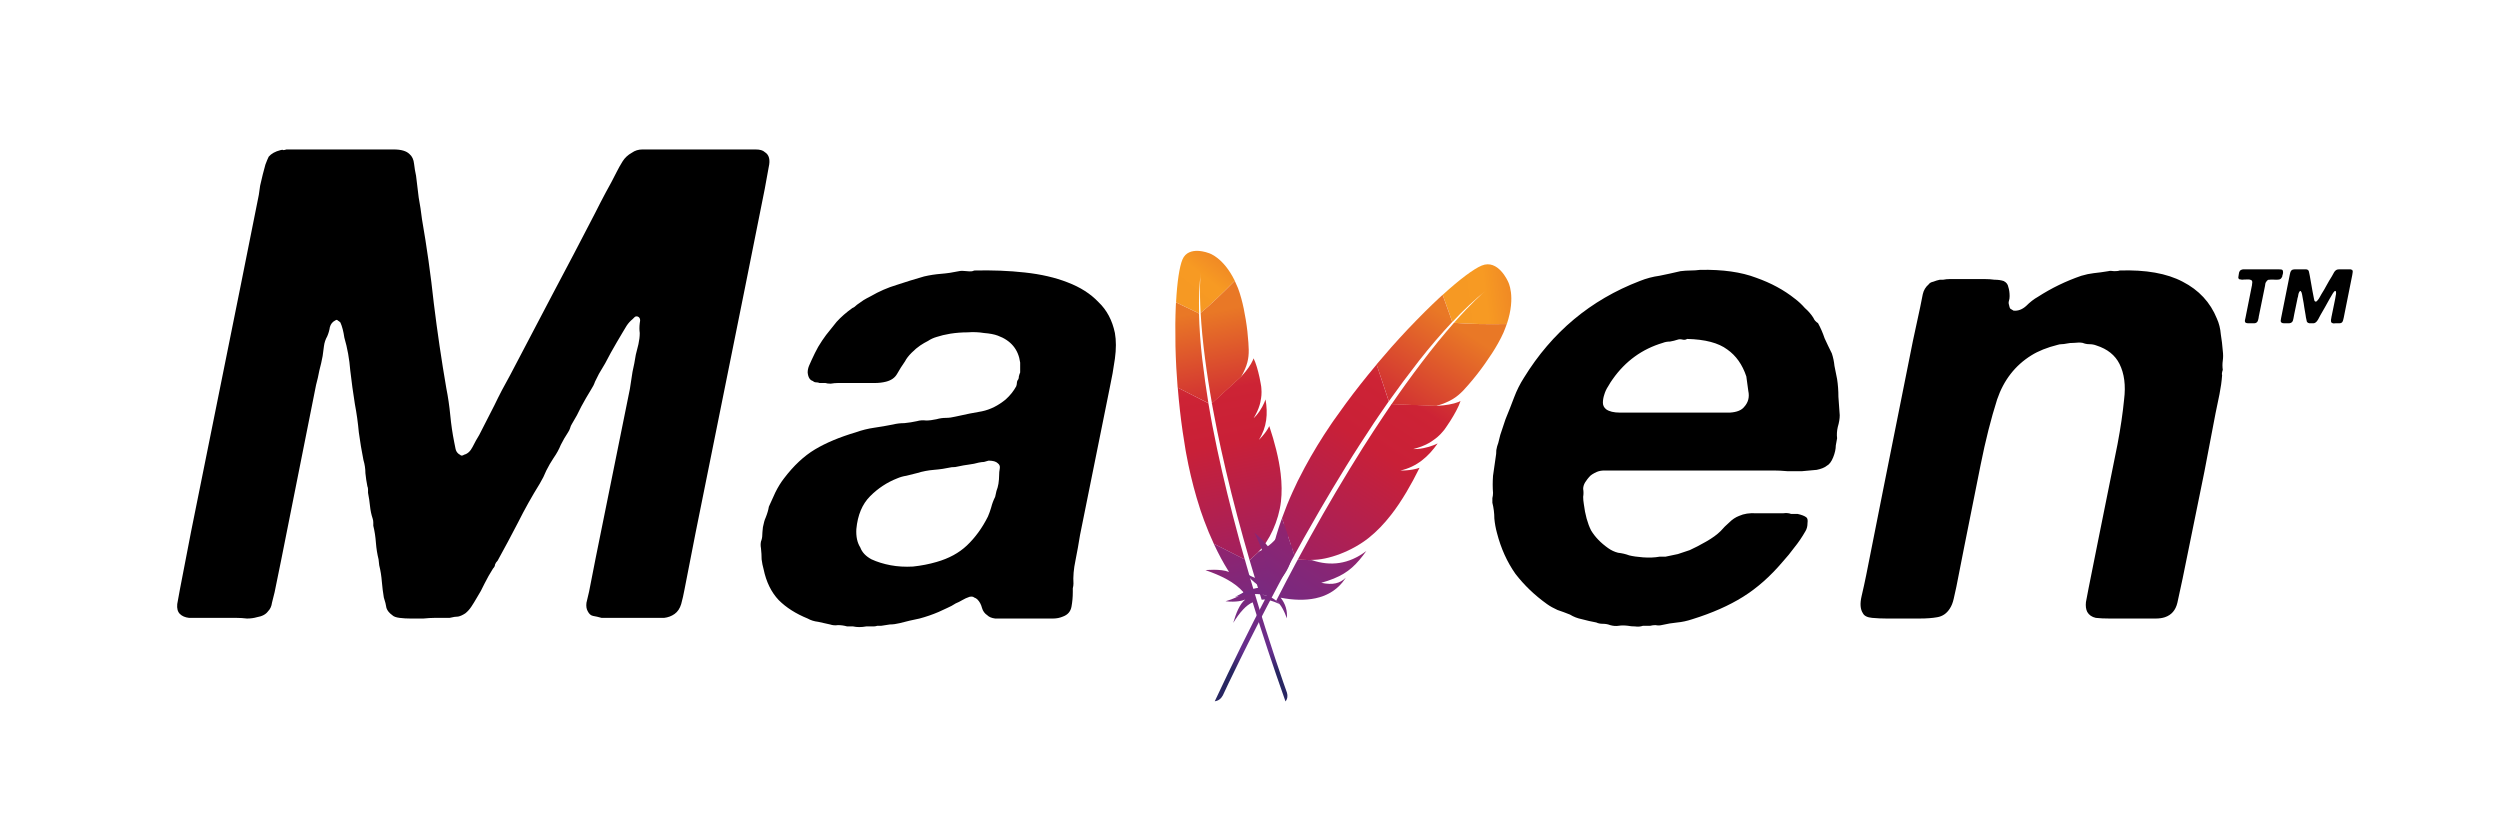<svg xmlns="http://www.w3.org/2000/svg" xmlns:xlink="http://www.w3.org/1999/xlink" viewBox="-20 -20 380 126"><defs><linearGradient x1="-7708.797" y1="-803.36" x2="-7633.153" y2="-714.907" id="t" xlink:href="#a" gradientUnits="userSpaceOnUse" gradientTransform="rotate(-65.001 -3054.253 -6609.844)"/><linearGradient x1="-8268.639" y1="-813.123" x2="-7728.958" y2="-813.123" id="u" xlink:href="#b" gradientUnits="userSpaceOnUse" gradientTransform="rotate(-65.001 -3054.253 -6609.844)"/><linearGradient x1="-8203.492" y1="-758.994" x2="-7881.895" y2="-758.994" id="v" xlink:href="#c" gradientUnits="userSpaceOnUse" gradientTransform="rotate(-65.001 -3054.253 -6609.844)"/><linearGradient x1="-8238.328" y1="-818.152" x2="-7698.647" y2="-818.152" id="w" xlink:href="#d" gradientUnits="userSpaceOnUse" gradientTransform="rotate(-65.001 -3054.253 -6609.844)"/><linearGradient x1="-8198.968" y1="-810.851" x2="-7915.35" y2="-810.851" id="x" xlink:href="#e" gradientUnits="userSpaceOnUse" gradientTransform="rotate(-65.001 -3054.253 -6609.844)"/><linearGradient x1="-8238.328" y1="-762.297" x2="-7698.647" y2="-762.297" id="y" xlink:href="#f" gradientUnits="userSpaceOnUse" gradientTransform="rotate(-65.001 -3054.253 -6609.844)"/><linearGradient x1="-8271.806" y1="-765.071" x2="-7732.125" y2="-765.071" id="z" xlink:href="#g" gradientUnits="userSpaceOnUse" gradientTransform="rotate(-65.001 -3054.253 -6609.844)"/><linearGradient x1="-8238.328" y1="-745.685" x2="-7698.647" y2="-745.685" id="A" xlink:href="#h" gradientUnits="userSpaceOnUse" gradientTransform="rotate(-65.001 -3054.253 -6609.844)"/><linearGradient x1="-8238.328" y1="-747.586" x2="-7698.647" y2="-747.586" id="B" xlink:href="#i" gradientUnits="userSpaceOnUse" gradientTransform="rotate(-65.001 -3054.253 -6609.844)"/><linearGradient x1="-7708.797" y1="-803.36" x2="-7633.153" y2="-714.907" id="k" xlink:href="#a" gradientUnits="userSpaceOnUse" gradientTransform="rotate(-65.001 -3054.253 -6609.844)"/><linearGradient x1="-8268.639" y1="-813.123" x2="-7728.958" y2="-813.123" id="l" xlink:href="#b" gradientUnits="userSpaceOnUse" gradientTransform="rotate(-65.001 -3054.253 -6609.844)"/><linearGradient x1="-8203.492" y1="-758.994" x2="-7881.895" y2="-758.994" id="m" xlink:href="#c" gradientUnits="userSpaceOnUse" gradientTransform="rotate(-65.001 -3054.253 -6609.844)"/><linearGradient x1="-8238.328" y1="-818.152" x2="-7698.647" y2="-818.152" id="n" xlink:href="#d" gradientUnits="userSpaceOnUse" gradientTransform="rotate(-65.001 -3054.253 -6609.844)"/><linearGradient x1="-8198.968" y1="-810.851" x2="-7915.35" y2="-810.851" id="o" xlink:href="#e" gradientUnits="userSpaceOnUse" gradientTransform="rotate(-65.001 -3054.253 -6609.844)"/><linearGradient x1="-8238.328" y1="-762.297" x2="-7698.647" y2="-762.297" id="p" xlink:href="#f" gradientUnits="userSpaceOnUse" gradientTransform="rotate(-65.001 -3054.253 -6609.844)"/><linearGradient x1="-8271.806" y1="-765.071" x2="-7732.125" y2="-765.071" id="q" xlink:href="#g" gradientUnits="userSpaceOnUse" gradientTransform="rotate(-65.001 -3054.253 -6609.844)"/><linearGradient x1="-8238.328" y1="-745.685" x2="-7698.647" y2="-745.685" id="r" xlink:href="#h" gradientUnits="userSpaceOnUse" gradientTransform="rotate(-65.001 -3054.253 -6609.844)"/><linearGradient x1="-8238.328" y1="-747.586" x2="-7698.647" y2="-747.586" id="s" xlink:href="#i" gradientUnits="userSpaceOnUse" gradientTransform="rotate(-65.001 -3054.253 -6609.844)"/></defs><path d="M267.1 19.6c-8.4 5-22.4 19-39 39.3l15.3 28.9c10.7-15.4 21.7-29.2 32.7-41 .8-.9 1.3-1.4 1.3-1.4-.4.5-.9.9-1.3 1.4-3.6 3.9-14.4 16.5-30.7 41.6 15.7-.8 39.8-4 59.5-7.4 5.9-32.8-5.7-47.8-5.7-47.8s-14.8-23.9-32.1-13.6z" transform="rotate(-36.275 121.871 -184.413) scale(.119)" fill="url(#k)"/><path d="M168.722 37.078c.01-.007.02-.014.022-.031l-.196.173c-.003.017-.022.031-.025.048l.2-.19zm2.137 6.037zm-2.008 18.553c-.009-.052-.034-.107-.043-.159-.3-1.09-.588-2.143-.868-3.188a373.464 373.464 0 01-.878-3.4 245.817 245.817 0 01-1.582-6.726c-.187-.877-.37-1.728-.54-2.56-.059-.28-.11-.552-.162-.823-.104-.541-.21-1.067-.309-1.583-.087-.48-.177-.943-.267-1.407a14.647 14.647 0 00-.083-.454l-.014-.078-.168.152-.346-.172c.011.036.013.079.024.115a74.4 74.4 0 00.372 2.11c.074.401.156.813.227 1.231.216 1.136.442 2.265.69 3.406.24 1.149.496 2.3.755 3.434.252 1.124.522 2.235.793 3.345.27 1.111.544 2.205.827 3.292.292 1.14.586 2.262.893 3.361.063.247.134.504.208.745.244.894.484 1.762.734 2.624l.56.28.186-.166c-.005-.026-.009-.052-.023-.071a78.935 78.935 0 01-.986-3.308zm1.605-18.14z" fill="none"/><path d="M171.743 46.306c-.163.178-.333.347-.503.516.089-.08.18-.176.261-.265.089-.08.17-.169.242-.251z" fill="#be202e"/><path d="M171.743 46.306c-.163.178-.333.347-.503.516.089-.08.18-.176.261-.265.089-.08.17-.169.242-.251z" opacity=".35" fill="#be202e"/><path d="M170.465 43.522c-.01.007-.01.007 0 0 .029-.021.05-.052.08-.073.11-.11.22-.22.314-.334-.123.134-.262.266-.394.407z" fill="#be202e"/><path d="M170.465 43.522c-.01.007-.01.007 0 0 .029-.021.05-.052.08-.073.11-.11.22-.22.314-.334-.123.134-.262.266-.394.407z" opacity=".35" fill="#be202e"/><path d="M198.2 162.4c4.7-8.7 9.4-17.2 14.1-25.5 4.9-8.6 9.9-16.9 15-25 .3-.5.6-1 .9-1.4 5-7.9 10-15.5 15.1-22.8L228 58.9c-1.1 1.4-2.3 2.8-3.5 4.3-4.4 5.5-9 11.4-13.7 17.7-5.3 7.1-10.7 14.6-16.3 22.5-5.1 7.3-10.3 15-15.5 22.9-4.4 6.8-8.8 13.7-13.2 20.8-.2.3-.3.5-.5.8l19.9 39.3c4.4-8.3 8.7-16.6 13-24.8z" transform="rotate(-36.275 121.871 -184.413) scale(.119)" fill="url(#l)"/><path d="M107.5 384.1c-2.6 7.2-5.3 14.6-7.9 22.2 0 .1-.1.2-.1.3-.4 1.1-.8 2.1-1.1 3.2-1.8 5.1-3.3 9.7-6.9 20.1 5.9 2.7 10.6 9.7 15 17.7-.5-8.3-3.9-16.1-10.4-22.1 28.9 1.3 53.9-6 66.7-27.2 1.1-1.9 2.2-3.9 3.2-6-5.9 7.4-13.1 10.6-26.8 9.8h-.1.1c20.1-9 30.2-17.7 39.1-32 2.1-3.4 4.2-7.1 6.3-11.2-17.6 18.1-38 23.2-59.5 19.3L109 380c-.5 1.4-1 2.7-1.5 4.1z" transform="rotate(-36.275 121.871 -184.413) scale(.119)" fill="url(#m)"/><path d="M115 348c3.5-9 7.1-18.1 10.7-27.3 3.5-8.8 7.1-17.6 10.8-26.5 3.7-8.9 7.5-17.8 11.3-26.7 3.9-9.1 7.9-18.1 12-27.1 4-8.9 8.2-17.8 12.3-26.6 1.5-3.2 3-6.3 4.6-9.5 2.6-5.4 5.3-10.8 8-16.2.1-.3.3-.6.4-.9L165.4 148c-.3.5-.6 1.1-1 1.6-4.6 7.6-9.3 15.3-13.8 23.2-4.6 8-9.1 16.1-13.5 24.4-3.7 7-7.3 14-10.9 21.1-.7 1.4-1.4 2.9-2.1 4.3-4.3 8.9-8.3 17.6-11.8 25.9-4 9.4-7.5 18.4-10.6 26.9-2 5.6-3.9 11-5.6 16.2-1.4 4.4-2.7 8.9-4 13.3-3 10.4-5.5 20.8-7.6 31.2l20 39.5c2.6-7.1 5.4-14.2 8.1-21.5.8-2 1.6-4 2.4-6.1z" transform="rotate(-36.275 121.871 -184.413) scale(.119)" fill="url(#n)"/><path d="M84.2 337.5c-2.5 12.6-4.3 25.2-5.2 37.8 0 .4-.1.9-.1 1.3-6.2-10-23-19.8-22.9-19.7 12 17.4 21.1 34.6 22.4 51.5-6.4 1.3-15.2-.6-25.3-4.3 10.6 9.7 18.5 12.4 21.6 13.1-9.7.6-19.8 7.3-30 15 14.9-6.1 27-8.5 35.6-6.5-13.7 38.7-27.4 81.5-41.1 126.9 4.2-1.2 6.7-4.1 8.1-7.9 2.4-8.2 18.7-62.2 44.1-133.1.7-2 1.5-4 2.2-6.1.2-.6.4-1.1.6-1.7 2.7-7.4 5.5-15 8.4-22.8.7-1.8 1.3-3.5 2-5.3v-.1l-20-39.5c-.2.5-.3.9-.4 1.4z" transform="rotate(-36.275 121.871 -184.413) scale(.119)" fill="url(#o)"/><path d="M188.4 190.6c-.6 1.2-1.1 2.3-1.7 3.5-1.7 3.6-3.5 7.2-5.2 10.9-1.9 4-3.8 8.1-5.8 12.3-1 2.1-2 4.2-3 6.4-3 6.5-6 13.2-9.1 20.1-3.8 8.5-7.6 17.3-11.5 26.5-3.7 8.7-7.5 17.8-11.3 27.1-3.6 8.9-7.3 18-11 27.5-3.3 8.4-6.6 17.1-10 26-.2.4-.3.9-.5 1.3-3.3 8.8-6.7 17.9-10.1 27.2-.1.2-.2.4-.2.6l16.1-1.8c-.3-.1-.6-.1-1-.2 19.3-2.4 44.9-16.8 61.4-34.6 7.6-8.2 14.5-17.8 20.9-29.1 4.8-8.4 9.2-17.7 13.5-28.1 3.7-9 7.3-18.8 10.7-29.4-4.4 2.3-9.5 4-15.1 5.2l-3 .6c-1 .2-2 .3-3.1.5 18-6.9 29.3-20.2 37.5-36.6-4.7 3.2-12.4 7.4-21.6 9.5-1.2.3-2.5.5-3.8.7-.3 0-.6.1-1 .1 6.2-2.6 11.5-5.5 16.1-9 1-.7 1.9-1.5 2.8-2.3 1.4-1.2 2.7-2.5 4-3.8.8-.9 1.6-1.7 2.4-2.6 1.8-2.1 3.5-4.4 5-6.9.5-.8 1-1.5 1.4-2.3.6-1.2 1.2-2.3 1.7-3.4 2.5-5 4.5-9.5 6.1-13.5.8-2 1.5-3.8 2.1-5.5.2-.7.5-1.3.7-2 .6-1.9 1.2-3.6 1.6-5.1.6-2.2 1-4 1.2-5.3-.6.5-1.3 1-2.1 1.4-5.4 3.2-14.7 6.2-22.2 7.6l14.8-1.6-14.8 1.6c-.1 0-.2 0-.3.1-.7.1-1.5.2-2.3.4.1-.1.3-.1.4-.2l-50.6 5.5c.1.4 0 .6-.1.7z" transform="rotate(-36.275 121.871 -184.413) scale(.119)" fill="url(#p)"/><path d="M245.4 88.4c-4.5 6.9-9.4 14.8-14.7 23.6-.3.5-.6.9-.8 1.4-4.6 7.7-9.4 16.1-14.5 25.4-4.4 8-9 16.5-13.8 25.8-4.2 8-8.4 16.5-12.9 25.5l50.6-5.5c14.7-6.8 21.3-12.9 27.7-21.8 1.7-2.4 3.4-5 5.1-7.7 5.2-8.1 10.3-17 14.8-25.9 4.4-8.6 8.3-17.1 11.2-24.7 1.9-4.9 3.4-9.4 4.5-13.4.9-3.5 1.6-6.8 2.2-10-19.6 3.3-43.7 6.5-59.4 7.3z" transform="rotate(-36.275 121.871 -184.413) scale(.119)" fill="url(#q)"/><path d="M171.508 46.567c-.081.089-.17.169-.261.265.082-.09.163-.179.261-.265z" fill="#be202e"/><path d="M171.508 46.567c-.081.089-.17.169-.261.265.082-.09.163-.179.261-.265z" opacity=".35" fill="#be202e"/><path d="M212.7 262.8c-1 .2-2 .3-3.1.5 1-.2 2-.4 3.1-.5z" transform="rotate(-36.275 121.871 -184.413) scale(.119)" fill="url(#r)"/><path d="M170.456 43.529c.028-.021.05-.052.088-.08-.028.021-.05.052-.088.08z" fill="#be202e"/><path d="M170.456 43.529c.028-.021.05-.052.088-.08-.028.021-.05.052-.088.08z" opacity=".35" fill="#be202e"/><path d="M220.7 236.9c.3 0 .6-.1 1-.1-.3 0-.6.1-1 .1z" transform="rotate(-36.275 121.871 -184.413) scale(.119)" fill="url(#s)"/><g style="line-height:125%;-inkscape-font-specification:'Sans Italic'" font-style="italic" font-weight="700" font-size="100" font-family="Alte Haas Grotesk" letter-spacing="0" word-spacing="0"><path d="M23.541 2.717h16.3q1.7 0 2.4.7.6.5.7 1.5.1.9.3 1.8.2 1.6.4 3.3.3 1.6.5 3.3 1.1 6.3 1.8 12.8.8 6.5 1.9 12.9.4 2 .6 4.1.2 2.1.6 4.1l.2 1q.1.5.5.8.2.1.3.2.2.1.5-.1.8-.2 1.3-1.2t1-1.8q1.2-2.3 2.3-4.5 1.1-2.3 2.4-4.6l6.4-12.2q3.3-6.2 6.5-12.4.8-1.6 1.6-3.1.9-1.6 1.7-3.2.4-.8.9-1.6t1.4-1.3q.7-.5 1.6-.5h17.2q1 0 1.4.4 1 .6.6 2.3-.3 1.6-.6 3.3l-3 15-7.5 37.2-1.7 8.7q-.2 1.1-.5 2.2-.3 1-1 1.5t-1.6.6h-9.5q-.7-.2-1.3-.3-.5-.1-.8-.7-.3-.5-.2-1.3.2-.8.4-1.7l1-5.1 5.2-25.7q.2-1.4.4-2.6.3-1.3.5-2.6l.4-1.6q.2-.9.2-1.7-.1-.7 0-1.5.2-.8-.3-1-.3-.1-.5.1l-.3.3q-.5.4-.9 1l-.6 1q-.9 1.5-1.8 3.1-.8 1.6-1.8 3.2l-.6 1.2q-.2.6-.6 1.2-.8 1.3-1.5 2.6-.6 1.3-1.4 2.6-.2.3-.3.7-.1.3-.3.6-.6.9-1.1 1.9-.4 1-1.1 2-.6.9-1.1 1.9-.4 1-1 2-1.8 2.9-3.3 5.9-1.5 2.9-3.1 5.8-.3.3-.4.6 0 .3-.3.6-.7 1.1-1.3 2.3-.5 1.1-1.2 2.2-.4.7-.8 1.3-.4.6-.9 1-.6.4-1.1.5-.5 0-1.3.2h-2.3q-.7 0-1.7.1h-1.9q-.9 0-1.7-.1-.8-.1-1.1-.4-.7-.5-.9-1.1-.1-.7-.4-1.6-.2-1.2-.3-2.4-.1-1.3-.4-2.5l-.1-.9q-.3-1.2-.4-2.5-.1-1.4-.4-2.6v-.5q0-.3-.1-.6-.3-.9-.4-1.9-.1-1-.3-2v-.5q0-.3-.1-.5-.2-1-.3-2 0-1-.3-2-.4-2-.7-4.2-.2-2.2-.6-4.3-.4-2.5-.7-5.1-.2-2.6-.9-5-.2-1.4-.6-2.3-.2-.2-.4-.3-.1-.2-.4 0-.6.3-.8 1-.1.7-.4 1.4-.4.7-.5 1.5-.1.7-.2 1.5-.2 1.1-.5 2.2-.2 1.1-.5 2.2l-5.3 26.6-1 4.9-.4 1.6q-.1.8-.6 1.3-.5.7-1.7.9-.7.2-1.5.2-.8-.1-1.6-.1h-7.2q-.9-.1-1.4-.6-.5-.5-.4-1.5l.4-2.2 1.7-8.8 7.5-37.2 2.8-14q.1-.6.2-1.4.2-.9.4-1.7.2-.8.4-1.5.3-.8.5-1.2.6-.7 1.8-1 .3-.1.4 0 .2 0 .5-.1zm119.525 67.3q0 1.1-.2 2.2t-1.3 1.5q-.7.3-1.5.3h-8.8q-.8-.1-1.2-.5-.6-.4-.8-1.1-.2-.8-.7-1.3-.2-.2-.5-.3-.2-.2-.7-.1-.6.2-1.1.5-.5.3-1 .5-.6.4-1.3.7-.6.3-1.3.6-1.4.6-2.9 1-1.5.3-3 .7-.8.2-1.5.2-.6.1-1.3.2h-.6q-.3.1-.6.1h-1.1q-1.1.2-2 0h-.9q-.7-.2-1.4-.2-.6.1-1.2-.1l-1.8-.4q-.9-.1-1.6-.5-2.7-1.1-4.4-2.8-1.7-1.8-2.3-4.7-.2-.7-.3-1.5 0-.8-.1-1.7-.1-.5 0-1 .2-.5.2-1 0-.3.1-1.2.2-1 .4-1.4.4-1 .5-1.7l1-2.2q.6-1.2 1.3-2.1 2.2-2.9 4.7-4.4 2.5-1.5 6.2-2.6 1.4-.5 2.8-.7 1.4-.2 2.9-.5.8-.2 1.7-.2 1-.1 1.9-.3.7-.2 1.4-.1.7 0 1.6-.2.7-.2 1.4-.2t1.5-.2q2.2-.5 4-.8 1.9-.4 3.6-1.8 1-.9 1.6-2 .1-.3.1-.5t.1-.4q.2-.2.2-.6.1-.4.2-.6v-1.5q-.4-3-3.4-4.1-.8-.3-2.1-.4-1.2-.2-2.5-.1-1.3 0-2.6.2-1.2.2-2.1.5-.7.2-1.3.6-.6.3-1.2.7-.6.4-1.3 1.1-.7.7-1 1.3-.7 1-1.2 1.9-.5.9-1.7 1.2-.8.2-1.7.2h-5.6q-.5 0-1.1.1-.5 0-.8-.1h-.9q-.2-.1-.5-.1t-.5-.2q-.7-.2-.8-1.3 0-.5.2-1t.4-.9q.5-1.1 1-2 .6-1 1.2-1.8l.8-1 .8-1q1-1.1 2.4-2.1.3-.1.7-.5.6-.4 1-.7.5-.3 1.1-.6 1.9-1.1 3.9-1.7 2.1-.7 4.2-1.3 1.3-.3 2.6-.4 1.3-.1 2.7-.4.4-.1 1.2 0 .8.1 1.1-.1 4.1-.1 7.7.3 3.7.4 6.5 1.5 2.9 1.1 4.7 3 1.9 1.8 2.5 4.7.3 1.7 0 3.9t-.8 4.5l-4.5 22.3q-.3 1.9-.7 3.9-.4 1.9-.3 3.5 0 .3-.1.7v.6zm-11.6-15.4q.2-.5.3-1.1.1-.7.1-1.2 0-.6.1-1.1.1-.5-.3-.8-.4-.4-1.4-.4-.4.1-.7.2-.3 0-.8.1-.7.2-1.5.3-.8.1-1.7.3-.3.1-.9.1-1.4.3-2.7.4-1.3.1-2.6.5l-1.6.4q-.7.1-1.4.4-2.3.9-4.1 2.7-1.8 1.8-2.1 5-.1 1.7.6 2.8.4 1.1 1.7 1.8 1.3.6 2.9.9 1.6.3 3.4.2 1.9-.2 3.6-.7 2.8-.8 4.6-2.5 1.9-1.8 3.2-4.4.3-.7.5-1.4.2-.8.6-1.6l.2-.9z"/><path d="M161.288 22.417h7.3q1.1 0 2.1.1 1 0 1.6.4 1 .7 1 2.6.1 1.8.4 3.2.4 3.3.7 6.8.3 3.4.7 6.8.4 2.4.6 4.9.2 2.5.6 4.8.1.9.2 1.9.2 1 1.3 1 .3-.2.4-.2l.3-.3q.4-.5.7-1 .3-.5.6-1.1.8-1.1 1.2-2.3.5-1.2 1.2-2.3 2.2-4.2 4.3-8.4 2.1-4.3 4.3-8.5.8-1.2 1.3-2.4.6-1.3 1.2-2.4l.8-1.6q.5-.8 1.2-1.3.3-.2 1.4-.6.6-.2 1.3-.1h6.2q1.1 0 2 .1 1 0 1.4.5.5.5.1 1.5-.3.9-.6 1.5-.8 1.4-1.6 3-.8 1.5-1.6 2.9-.4.7-.7 1.4l-.6 1.2q-.7 1.1-1.3 2.2l-1.2 2.2q-.1.3-.3.7-.1.3-.3.6-.9 1.5-1.7 3.1l-1.6 3q-1.7 3-3.3 6.2-1.6 3.1-3.4 6.1-.8 1.4-1.5 2.8-.6 1.3-1.4 2.7-.3.5-.5.9-.2.3-.5.8-.6 1.1-1.2 2.3-.5 1.1-1.2 2.2t-1.3 2.1q-.6.9-1.7 1.3-.9.3-1.8.3-.9-.1-1.8-.1h-8.7q-1 0-1.7-.4-.6-.5-.8-1.2-.1-.8-.2-1.7-.3-1.2-.5-2.5-.1-1.3-.3-2.5-.1-.4-.1-.7 0-.4-.1-.9-.3-1.2-.4-2.5-.1-1.3-.4-2.6-.1-.5-.1-.9 0-.5-.1-1-.2-.9-.3-1.8-.1-1-.3-1.9-.1-.3-.1-.6.1-.4 0-.7-.2-.9-.3-1.8-.1-.9-.3-1.9-.4-2.3-.7-4.7-.3-2.5-.6-4.9-.6-2.7-.9-5.4-.2-2.8-.7-5.5l-.3-2.7q-.1-.3-.1-.7.1-.5.4-.9.4-.7 1.6-1 .5 0 .7-.1z" fill="none"/><path d="M259.041 47.717q0 .8-.4 1.8t-1 1.3q-.5.4-1.5.6-1 .1-2.2.2h-2.3q-1.1-.1-2-.1h-25.8q-.6 0-1.1.2-.9.4-1.2.8-.2.2-.6.8-.3.5-.3 1 .1.6 0 1.2 0 .5.1 1.1.3 2.4 1.1 4 .9 1.5 2.6 2.7.7.5 1.5.7.9.1 1.7.4.8.2 2.1.3 1.4.1 2.5-.1h.9q1-.2 1.9-.4l1.8-.6q1.1-.5 2.5-1.3t2.2-1.6q.6-.7 1.3-1.3.7-.7 1.5-1 1.1-.5 2.6-.4h4.1q.7-.1 1.2.1h1q.9.2 1.3.5.3.2.2.9 0 .7-.3 1.2-.8 1.4-1.7 2.5-.8 1.1-1.8 2.2-2.8 3.3-6 5.3t-7.7 3.4q-1.2.4-2.3.5-1.1.1-2.4.4-.4.1-.9 0-.4 0-.8.1h-1.1q-.6.2-1.2.1-.6 0-1.1-.1-.8-.1-1.4 0-.6.1-1.3-.1-.5-.2-1.1-.2-.6 0-1-.2-1.1-.2-2.2-.5-1-.2-1.8-.7-1-.4-1.9-.7-.9-.4-1.6-.9-2.8-2-4.8-4.6-1.9-2.7-2.8-6.2-.3-1.1-.4-2.2 0-1.2-.3-2.4v-.7q.1-.4.1-.8-.1-1.2 0-2.6l.4-2.8q.1-.5.1-1.1.1-.6.3-1.1l.3-1.2.8-2.4q.7-1.7 1.3-3.3.6-1.6 1.5-3 6.4-10.4 17.6-14.7 1.5-.6 3-.8 1.5-.3 3.2-.7.8-.1 1.5-.1t1.5-.1q5.1-.1 8.5 1.2 3.4 1.2 5.9 3.2.8.6 1.5 1.4.8.7 1.3 1.5.2.5.7.8.6 1.1 1 2.3.5 1.1 1.1 2.3.3.9.4 1.9.2.9.4 2 .2 1.3.2 2.7l.2 2.8q0 .8-.3 1.8-.2.9-.1 1.7l-.2 1.1zm-13.9-5.9q.9-1 .6-2.4-.2-1.5-.3-2.2-.9-2.7-2.9-4.1-2-1.5-6.1-1.6-.3.2-.7.1-.4-.1-.7 0-.6.2-1.2.3-.6 0-1.1.2-4.7 1.4-7.6 5.5-.3.4-.7 1.1-.4.6-.6 1.3-.2.6-.2 1.2t.5 1q.7.5 2.1.5h16.7q1.6-.1 2.2-.9zm57.022-20.7q6-.2 9.6 1.7 3.7 1.9 5.2 5.6.5 1.1.6 2.4.2 1.2.3 2.5.1.8 0 1.5t0 1.4q-.2.6-.1.8-.1 1.4-.4 2.9-.3 1.5-.6 2.9l-1.7 8.9-3.3 16.2q-.4 1.9-.8 3.7-.4 1.7-1.9 2.2-.6.2-1.4.2h-7q-1.2 0-2.1-.1-.9-.2-1.3-.9-.3-.6-.2-1.5.2-1 .4-2.1l1.4-7 3-14.9q.7-3.7 1-6.8.4-3.2-.7-5.4-1-2-3.5-2.8-.5-.2-1.1-.2-.5 0-1-.2-.5-.1-1.3 0-.7 0-1.1.1-.5.1-.8.1-.3 0-.6.1-2.4.6-4 1.6-3.7 2.3-5.2 6.7-1.4 4.4-2.5 9.9l-2.5 12.5-1.2 6.1-.4 1.8q-.2.9-.6 1.5-.7 1.1-1.9 1.3-1.1.2-2.7.2h-5q-1.1 0-2.2-.1t-1.4-.7q-.6-.9-.2-2.6.4-1.7.7-3.2l2.7-13.6 4.4-22 1.1-5.1q.2-1.1.4-2 .2-.9.9-1.5.2-.3.7-.4.5-.2 1-.3h.5q.5-.1 1-.1h5.3q.8 0 1.5.1.8 0 1.4.2.6.3.7.9.2.6.2 1.4 0 .4-.1.7-.1.3 0 .6.1.5.2.6.2.1.5.3 1 .1 1.9-.7.9-.9 1.8-1.4 3.1-2 6.6-3.2 1-.3 1.9-.4 1-.1 2.2-.3.3-.1.9 0 .6 0 .8-.1z"/></g><path d="M326.925 21.038q.1.08.1.34t-.1.48l-.02.16q-.08.18-.18.3-.08.1-.26.16-.18.04-.5.04-.32-.02-.54-.02h-.3q-.1.04-.18.02-.08-.02-.16.02-.22.08-.38.38-.06.1-.08.24l-.04.28-.96 4.72q-.02.1-.02.18 0 .08-.04.16l-.04.16-.04.12q0 .06-.06.1-.08.16-.26.22-.1.04-.24.04h-.9q-.34 0-.46-.16-.06-.12-.04-.28.04-.16.08-.36l.94-4.72.04-.2q.04-.1.02-.18l.04-.28q.02-.32-.2-.4-.18-.1-.54-.08-.34.02-.6.02-.1 0-.2.02-.08 0-.14-.02-.08-.04-.14-.02-.06 0-.12-.02-.2-.1-.18-.32.02-.22.08-.52.02-.12.04-.22.04-.1.1-.2.06-.1.16-.14.1-.06.2-.1.06-.02.08 0 .04 0 .1-.02h5.34q.18 0 .34.02.16 0 .26.08zm10.64.04q.08.14.04.32-.02.18-.06.4l-1.3 6.5q-.04.22-.1.4-.04.16-.14.28-.14.16-.44.16h-.56q-.12 0-.26.02-.12 0-.2-.04-.18-.06-.22-.18-.02-.12-.02-.3l.06-.34q0-.06.02-.14.02-.1.04-.18l.52-2.54.08-.48q.06-.24.06-.44-.02-.1-.02-.16 0-.08-.06-.12-.02-.02-.06-.02-.06.04-.14.08-.2.24-.36.54-.16.3-.34.58-.36.62-.7 1.26-.34.62-.7 1.22-.16.28-.34.64-.18.34-.42.5-.12.08-.28.1h-.64q-.1-.04-.18-.06-.08-.04-.14-.1-.06-.06-.08-.16l-.04-.2q-.06-.18-.08-.36-.02-.2-.06-.4-.12-.58-.2-1.18-.08-.62-.2-1.2l-.12-.68q-.04-.34-.22-.58-.04 0-.06.02h-.04q-.1.08-.14.18-.06.1-.08.2 0 .08-.04.18l-.06.34q-.04.08-.06.16-.02.08-.02.14l-.48 2.32q-.04.26-.12.64-.06.36-.18.52-.06.04-.12.1-.04.04-.1.06-.1.04-.24.06h-.8q-.26 0-.4-.12-.1-.08-.1-.26.02-.18.06-.4l1.32-6.6q.04-.18.08-.34.06-.18.14-.28.1-.14.32-.18.06-.02.08 0 .04 0 .1-.02h1.74q.2 0 .3.1.16.12.18.38.04.26.1.48.1.56.2 1.14.1.56.2 1.14.08.3.12.62.06.32.12.62.04.12.06.26.04.12.16.16.1.04.18-.04.1-.08.14-.14.2-.22.32-.46.14-.26.28-.5.42-.66.78-1.34.38-.7.8-1.36.16-.28.32-.58.18-.32.48-.44.14-.04.28-.04h1.44q.12-.02.22 0h.1q.08.04.16.06.1.02.12.08z" font-style="italic" font-weight="700" font-size="20" font-family="Alte Haas Grotesk" letter-spacing="0" word-spacing="0"/><g transform="rotate(8.347 -1.03 1172.468) scale(.134)"><linearGradient x1="-7708.797" y1="-803.36" x2="-7633.153" y2="-714.907" id="a" gradientUnits="userSpaceOnUse" gradientTransform="rotate(-65.001 -3054.253 -6609.844)"><stop offset="0" stop-color="#f69923"/><stop offset=".312" stop-color="#f79a23"/><stop offset=".838" stop-color="#e97826"/></linearGradient><path d="M267.1 19.6c-8.4 5-22.4 19-39 39.3l15.3 28.9c10.7-15.4 21.7-29.2 32.7-41 .8-.9 1.3-1.4 1.3-1.4-.4.5-.9.9-1.3 1.4-3.6 3.9-14.4 16.5-30.7 41.6 15.7-.8 39.8-4 59.5-7.4 5.9-32.8-5.7-47.8-5.7-47.8s-14.8-23.9-32.1-13.6z" fill="url(#t)"/><path d="M241.1 184.4c.1 0 .2 0 .3-.1l-2.2.2c-.1.1-.3.1-.4.2.8-.1 1.6-.2 2.3-.3zm-15.6 51.7c-1.2.3-2.5.5-3.8.7 1.3-.2 2.6-.4 3.8-.7zM119.3 352.2c.2-.4.3-.9.5-1.3 3.4-8.9 6.7-17.5 10-26 3.7-9.4 7.4-18.6 11-27.5 3.8-9.3 7.6-18.4 11.3-27.1 3.9-9.2 7.7-18 11.5-26.5 3.1-6.9 6.1-13.6 9.1-20.1 1-2.2 2-4.3 3-6.4 2-4.2 3.9-8.3 5.8-12.3 1.8-3.7 3.5-7.3 5.2-10.9.6-1.2 1.2-2.4 1.7-3.5l.3-.6-1.9.2-1.5-2.9c-.1.3-.3.6-.4.9-2.7 5.3-5.4 10.7-8 16.2-1.5 3.1-3 6.3-4.6 9.5-4.2 8.8-8.3 17.6-12.3 26.6-4.1 9-8.1 18.1-12 27.1-3.9 8.9-7.6 17.8-11.3 26.7-3.7 8.9-7.3 17.7-10.8 26.5-3.7 9.2-7.3 18.3-10.7 27.3-.8 2-1.6 4.1-2.3 6.1-2.8 7.3-5.5 14.4-8.1 21.5l2.4 4.7 2.1-.2c.1-.2.2-.4.2-.6 3.1-9.5 6.5-18.6 9.8-27.4zm101.4-115.3z" fill="none"/><path d="M215.6 262.2c-2 .4-4 .7-6 1 1-.1 2.1-.3 3.1-.5 1-.1 2-.3 2.9-.5z" fill="#be202e"/><path d="M215.6 262.2c-2 .4-4 .7-6 1 1-.1 2.1-.3 3.1-.5 1-.1 2-.3 2.9-.5z" opacity=".35" fill="#be202e"/><path d="M220.8 236.9c-.1 0-.1 0 0 0 .3 0 .6-.1.9-.1 1.3-.2 2.6-.4 3.8-.7-1.5.3-3.1.5-4.7.8z" fill="#be202e"/><path d="M220.8 236.9c-.1 0-.1 0 0 0 .3 0 .6-.1.9-.1 1.3-.2 2.6-.4 3.8-.7-1.5.3-3.1.5-4.7.8z" opacity=".35" fill="#be202e"/><linearGradient x1="-8268.639" y1="-813.123" x2="-7728.958" y2="-813.123" id="b" gradientUnits="userSpaceOnUse" gradientTransform="rotate(-65.001 -3054.253 -6609.844)"><stop offset=".323" stop-color="#9e2064"/><stop offset=".63" stop-color="#c92037"/><stop offset=".751" stop-color="#cd2335"/><stop offset="1" stop-color="#e97826"/></linearGradient><path d="M198.2 162.4c4.7-8.7 9.4-17.2 14.1-25.5 4.9-8.6 9.9-16.9 15-25 .3-.5.6-1 .9-1.4 5-7.9 10-15.5 15.1-22.8L228 58.9c-1.1 1.4-2.3 2.8-3.5 4.3-4.4 5.5-9 11.4-13.7 17.7-5.3 7.1-10.7 14.6-16.3 22.5-5.1 7.3-10.3 15-15.5 22.9-4.4 6.8-8.8 13.7-13.2 20.8-.2.3-.3.5-.5.8l19.9 39.3c4.4-8.3 8.7-16.6 13-24.8z" fill="url(#u)"/><linearGradient x1="-8203.492" y1="-758.994" x2="-7881.895" y2="-758.994" id="c" gradientUnits="userSpaceOnUse" gradientTransform="rotate(-65.001 -3054.253 -6609.844)"><stop offset="0" stop-color="#282662"/><stop offset=".095" stop-color="#662e8d"/><stop offset=".788" stop-color="#9f2064"/><stop offset=".949" stop-color="#cd2032"/></linearGradient><path d="M107.5 384.1c-2.6 7.2-5.3 14.6-7.9 22.2 0 .1-.1.2-.1.3-.4 1.1-.8 2.1-1.1 3.2-1.8 5.1-3.3 9.7-6.9 20.1 5.9 2.7 10.6 9.7 15 17.7-.5-8.3-3.9-16.1-10.4-22.1 28.9 1.3 53.9-6 66.7-27.2 1.1-1.9 2.2-3.9 3.2-6-5.9 7.4-13.1 10.6-26.8 9.8h-.1.1c20.1-9 30.2-17.7 39.1-32 2.1-3.4 4.2-7.1 6.3-11.2-17.6 18.1-38 23.2-59.5 19.3L109 380c-.5 1.4-1 2.7-1.5 4.1z" fill="url(#v)"/><linearGradient x1="-8238.328" y1="-818.152" x2="-7698.647" y2="-818.152" id="d" gradientUnits="userSpaceOnUse" gradientTransform="rotate(-65.001 -3054.253 -6609.844)"><stop offset=".323" stop-color="#9e2064"/><stop offset=".63" stop-color="#c92037"/><stop offset=".751" stop-color="#cd2335"/><stop offset="1" stop-color="#e97826"/></linearGradient><path d="M115 348c3.5-9 7.1-18.1 10.7-27.3 3.5-8.8 7.1-17.6 10.8-26.5 3.7-8.9 7.5-17.8 11.3-26.7 3.9-9.1 7.9-18.1 12-27.1 4-8.9 8.2-17.8 12.3-26.6 1.5-3.2 3-6.3 4.6-9.5 2.6-5.4 5.3-10.8 8-16.2.1-.3.3-.6.4-.9L165.4 148c-.3.5-.6 1.1-1 1.6-4.6 7.6-9.3 15.3-13.8 23.2-4.6 8-9.1 16.1-13.5 24.4-3.7 7-7.3 14-10.9 21.1-.7 1.4-1.4 2.9-2.1 4.3-4.3 8.9-8.3 17.6-11.8 25.9-4 9.4-7.5 18.4-10.6 26.9-2 5.6-3.9 11-5.6 16.2-1.4 4.4-2.7 8.9-4 13.3-3 10.4-5.5 20.8-7.6 31.2l20 39.5c2.6-7.1 5.4-14.2 8.1-21.5.8-2 1.6-4 2.4-6.1z" fill="url(#w)"/><linearGradient x1="-8198.968" y1="-810.851" x2="-7915.35" y2="-810.851" id="e" gradientUnits="userSpaceOnUse" gradientTransform="rotate(-65.001 -3054.253 -6609.844)"><stop offset="0" stop-color="#282662"/><stop offset=".095" stop-color="#662e8d"/><stop offset=".788" stop-color="#9f2064"/><stop offset=".949" stop-color="#cd2032"/></linearGradient><path d="M84.2 337.5c-2.5 12.6-4.3 25.2-5.2 37.8 0 .4-.1.9-.1 1.3-6.2-10-23-19.8-22.9-19.7 12 17.4 21.1 34.6 22.4 51.5-6.4 1.3-15.2-.6-25.3-4.3 10.6 9.7 18.5 12.4 21.6 13.1-9.7.6-19.8 7.3-30 15 14.9-6.1 27-8.5 35.6-6.5-13.7 38.7-27.4 81.5-41.1 126.9 4.2-1.2 6.7-4.1 8.1-7.9 2.4-8.2 18.7-62.2 44.1-133.1.7-2 1.5-4 2.2-6.1.2-.6.4-1.1.6-1.7 2.7-7.4 5.5-15 8.4-22.8.7-1.8 1.3-3.5 2-5.3v-.1l-20-39.5c-.2.5-.3.9-.4 1.4z" fill="url(#x)"/><linearGradient x1="-8238.328" y1="-762.297" x2="-7698.647" y2="-762.297" id="f" gradientUnits="userSpaceOnUse" gradientTransform="rotate(-65.001 -3054.253 -6609.844)"><stop offset=".323" stop-color="#9e2064"/><stop offset=".63" stop-color="#c92037"/><stop offset=".751" stop-color="#cd2335"/><stop offset="1" stop-color="#e97826"/></linearGradient><path d="M188.4 190.6c-.6 1.2-1.1 2.3-1.7 3.5-1.7 3.6-3.5 7.2-5.2 10.9-1.9 4-3.8 8.1-5.8 12.3-1 2.1-2 4.2-3 6.4-3 6.5-6 13.2-9.1 20.1-3.8 8.5-7.6 17.3-11.5 26.5-3.7 8.7-7.5 17.8-11.3 27.1-3.6 8.9-7.3 18-11 27.5-3.3 8.4-6.6 17.1-10 26-.2.4-.3.9-.5 1.3-3.3 8.8-6.7 17.9-10.1 27.2-.1.2-.2.4-.2.6l16.1-1.8c-.3-.1-.6-.1-1-.2 19.3-2.4 44.9-16.8 61.4-34.6 7.6-8.2 14.5-17.8 20.9-29.1 4.8-8.4 9.2-17.7 13.5-28.1 3.7-9 7.3-18.8 10.7-29.4-4.4 2.3-9.5 4-15.1 5.2l-3 .6c-1 .2-2 .3-3.1.5 18-6.9 29.3-20.2 37.5-36.6-4.7 3.2-12.4 7.4-21.6 9.5-1.2.3-2.5.5-3.8.7-.3 0-.6.1-1 .1 6.2-2.6 11.5-5.5 16.1-9 1-.7 1.9-1.5 2.8-2.3 1.4-1.2 2.7-2.5 4-3.8.8-.9 1.6-1.7 2.4-2.6 1.8-2.1 3.5-4.4 5-6.9.5-.8 1-1.5 1.4-2.3.6-1.2 1.2-2.3 1.7-3.4 2.5-5 4.5-9.5 6.1-13.5.8-2 1.5-3.8 2.1-5.5.2-.7.5-1.3.7-2 .6-1.9 1.2-3.6 1.6-5.1.6-2.2 1-4 1.2-5.3-.6.5-1.3 1-2.1 1.4-5.4 3.2-14.7 6.2-22.2 7.6l14.8-1.6-14.8 1.6c-.1 0-.2 0-.3.1-.7.1-1.5.2-2.3.4.1-.1.3-.1.4-.2l-50.6 5.5c.1.4 0 .6-.1.7z" fill="url(#y)"/><linearGradient x1="-8271.806" y1="-765.071" x2="-7732.125" y2="-765.071" id="g" gradientUnits="userSpaceOnUse" gradientTransform="rotate(-65.001 -3054.253 -6609.844)"><stop offset=".323" stop-color="#9e2064"/><stop offset=".63" stop-color="#c92037"/><stop offset=".751" stop-color="#cd2335"/><stop offset="1" stop-color="#e97826"/></linearGradient><path d="M245.4 88.4c-4.5 6.9-9.4 14.8-14.7 23.6-.3.5-.6.9-.8 1.4-4.6 7.7-9.4 16.1-14.5 25.4-4.4 8-9 16.5-13.8 25.8-4.2 8-8.4 16.5-12.9 25.5l50.6-5.5c14.7-6.8 21.3-12.9 27.7-21.8 1.7-2.4 3.4-5 5.1-7.7 5.2-8.1 10.3-17 14.8-25.9 4.4-8.6 8.3-17.1 11.2-24.7 1.9-4.9 3.4-9.4 4.5-13.4.9-3.5 1.6-6.8 2.2-10-19.6 3.3-43.7 6.5-59.4 7.3z" fill="url(#z)"/><path d="M212.7 262.8c-1 .2-2 .3-3.1.5 1-.2 2-.4 3.1-.5z" fill="#be202e"/><path d="M212.7 262.8c-1 .2-2 .3-3.1.5 1-.2 2-.4 3.1-.5z" opacity=".35" fill="#be202e"/><linearGradient x1="-8238.328" y1="-745.685" x2="-7698.647" y2="-745.685" id="h" gradientUnits="userSpaceOnUse" gradientTransform="rotate(-65.001 -3054.253 -6609.844)"><stop offset=".323" stop-color="#9e2064"/><stop offset=".63" stop-color="#c92037"/><stop offset=".751" stop-color="#cd2335"/><stop offset="1" stop-color="#e97826"/></linearGradient><path d="M212.7 262.8c-1 .2-2 .3-3.1.5 1-.2 2-.4 3.1-.5z" fill="url(#A)"/><path d="M220.7 236.9c.3 0 .6-.1 1-.1-.3 0-.6.1-1 .1z" fill="#be202e"/><path d="M220.7 236.9c.3 0 .6-.1 1-.1-.3 0-.6.1-1 .1z" opacity=".35" fill="#be202e"/><linearGradient x1="-8238.328" y1="-747.586" x2="-7698.647" y2="-747.586" id="i" gradientUnits="userSpaceOnUse" gradientTransform="rotate(-65.001 -3054.253 -6609.844)"><stop offset=".323" stop-color="#9e2064"/><stop offset=".63" stop-color="#c92037"/><stop offset=".751" stop-color="#cd2335"/><stop offset="1" stop-color="#e97826"/></linearGradient><path d="M220.7 236.9c.3 0 .6-.1 1-.1-.3 0-.6.1-1 .1z" fill="url(#B)"/><linearGradient x1="-7935.143" y1="-747.967" x2="-7815.856" y2="-747.967" id="j" gradientUnits="userSpaceOnUse" gradientTransform="rotate(-65.001 -3054.253 -6609.844)"><stop offset=".323" stop-color="#9e2064"/><stop offset=".63" stop-color="#c92037"/><stop offset=".751" stop-color="#cd2335"/><stop offset="1" stop-color="#e97826"/></linearGradient></g></svg>